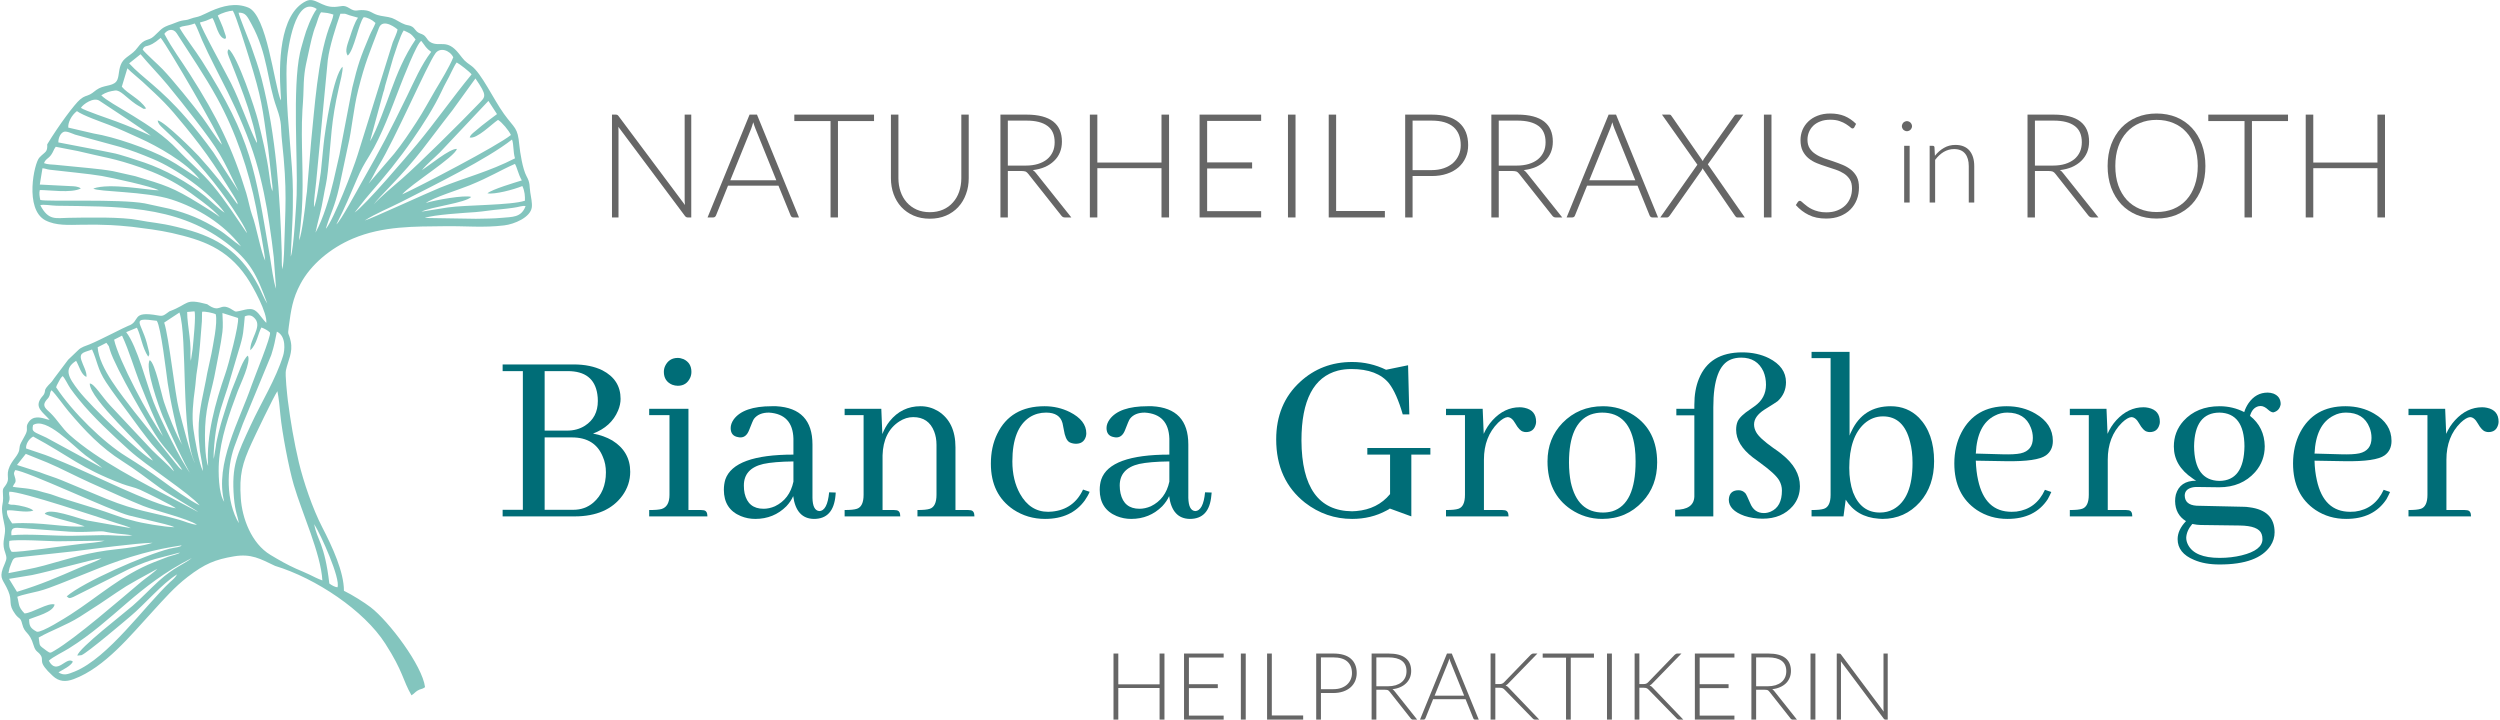 <?xml version="1.0" encoding="UTF-8"?>
<!DOCTYPE svg PUBLIC "-//W3C//DTD SVG 1.1//EN" "http://www.w3.org/Graphics/SVG/1.1/DTD/svg11.dtd">
<!-- Creator: CorelDRAW Home & Student 2018 (Keine kommerzielle Nutzung) -->
<svg xmlns="http://www.w3.org/2000/svg" xml:space="preserve" width="1004px" height="289px" version="1.1" style="shape-rendering:geometricPrecision; text-rendering:geometricPrecision; image-rendering:optimizeQuality; fill-rule:evenodd; clip-rule:evenodd"
viewBox="0 0 337.05 97.13"
 xmlns:xlink="http://www.w3.org/1999/xlink">
 <defs>
  <style type="text/css">
   <![CDATA[
    .fil1 {fill:#006D77;fill-rule:nonzero}
    .fil2 {fill:#666666;fill-rule:nonzero}
    .fil0 {fill:#83C5BE}
   ]]>
  </style>
 </defs>
 <g id="Ebene_x0020_1">
  <path class="fil0" d="M22.68 42.02c-0.76,0.55 -0.85,0.69 -1.53,0.56 -3.78,-0.69 -2.28,0.82 -4.06,1.41 -0.39,0.13 -3.8,1.92 -5.17,2.48 -0.56,0.24 -1.13,0.34 -1.59,0.82 -0.4,0.42 -0.91,0.84 -1.32,1.26l-1.89 2.51c-0.43,0.69 -0.63,0.7 -1.03,1.23 -0.3,0.41 -0.15,0.39 -0.26,0.72 -0.11,0.34 -0.2,0.33 -0.45,0.67 -0.97,1.31 0.18,1.91 1.13,2.99l-0.35 -0.07c-0.88,-0.28 -1.92,-0.56 -2.55,0.47 -0.37,0.6 0,0.72 -0.28,1.4 -0.15,0.35 -0.48,0.88 -0.69,1.3 -0.33,0.66 -0.08,0.77 -0.38,1.38 -0.21,0.44 -0.56,0.79 -0.86,1.27 -0.98,1.57 -0.24,1.96 -0.65,2.77 -0.36,0.7 -0.61,0.58 -0.55,1.34 0.17,2.23 -0.51,1.08 0.23,4.42 0.23,1.08 -0.26,1.74 -0.12,2.88 0.05,0.49 0.39,1.1 0.36,1.54 -0.02,0.36 -0.36,0.99 -0.48,1.35 -0.5,1.46 0.07,1.49 0.74,3.07 0.6,1.43 -0.1,1.7 0.95,3.12 0.54,0.72 0.69,0.37 0.92,1.3 0.34,1.41 0.96,0.94 1.55,2.91 0.28,0.93 0.59,0.76 0.96,1.34 0.49,0.76 -0.54,0.78 1.63,2.78 0.84,0.77 1.72,0.83 2.82,0.42 4.22,-1.57 7.74,-5.98 10.66,-9.14 1.54,-1.68 2.93,-3.28 4.71,-4.65 2.33,-1.79 3.72,-2.35 6.26,-2.78 2.34,-0.39 3.55,0.34 5.55,1.29 5.5,1.67 12.01,6.02 14.87,10.49 2.45,3.81 2.34,4.92 3.54,6.98 0.36,-0.23 0.49,-0.44 0.82,-0.64 0.46,-0.28 0.58,-0.14 1.01,-0.46 -0.36,-2.91 -4.89,-8.91 -7.35,-10.79 -0.82,-0.63 -2.48,-1.68 -3.6,-2.22 0,-2.55 -1.55,-5.91 -2.94,-8.6 -1.29,-2.49 -2.52,-6.13 -3.14,-8.71 -0.66,-2.8 -1.14,-5.63 -1.49,-8.37 -0.09,-0.78 -0.39,-3.5 -0.26,-4.08 0.29,-1.34 0.96,-2.42 0.65,-3.89 -0.29,-1.37 -0.45,-0.66 -0.26,-2.03 0.29,-2.16 0.49,-3.72 1.57,-5.74 1.37,-2.58 4.03,-4.83 7.08,-6.12 4.07,-1.72 8.35,-1.62 12.43,-1.67 2.79,-0.04 5.18,0.23 7.99,-0.11 1.36,-0.16 3.56,-1.08 3.73,-2.45 0.07,-0.56 -0.11,-1.36 -0.21,-2.01 -0.14,-0.9 0.02,-1.23 -0.51,-2.19 -0.52,-0.96 -0.87,-3.18 -0.97,-4.21 -0.22,-2.42 -0.6,-2.15 -2.07,-4.19 -1.39,-1.92 -3.05,-5.53 -4.42,-6.5 -0.95,-0.67 -0.9,-0.67 -1.69,-1.67 -1.58,-1.98 -2.52,-0.85 -3.73,-1.46 -0.44,-0.23 -0.44,-0.43 -0.76,-0.79 -0.33,-0.38 -0.61,-0.35 -0.92,-0.53 -0.45,-0.26 -0.49,-0.57 -0.86,-0.81 -0.32,-0.21 -0.62,-0.18 -0.96,-0.3 -0.67,-0.23 -1.17,-0.66 -1.78,-0.88 -0.61,-0.21 -1.38,-0.22 -1.96,-0.41 -0.78,-0.25 -0.92,-0.59 -1.84,-0.65 -1,-0.08 -1.03,0.32 -1.99,-0.29 -0.77,-0.48 -1.01,-0.19 -1.94,-0.15 -1.82,0.07 -2.64,-1.37 -3.85,-0.79 -3.69,1.78 -3.68,8.76 -3.45,12.34l0.05 0.79c-0.01,0.17 -0.01,0.15 -0.04,0.27 -0.91,-2.37 -1.87,-11.5 -4.37,-12.52 -1.7,-0.69 -3.42,-0.24 -5.07,0.48 -0.46,0.2 -0.9,0.45 -1.34,0.62 -0.52,0.22 -0.8,0.19 -1.36,0.4 -0.64,0.25 -0.7,0.15 -1.27,0.28 -0.44,0.1 -0.89,0.33 -1.29,0.46 -1.45,0.47 -1.36,0.69 -2.4,1.62 -0.8,0.74 -1.22,0.16 -2.24,1.57 -0.7,0.97 -1.66,1.19 -2.12,2.03 -0.43,0.8 -0.32,1.66 -0.58,2.27 -0.37,0.88 -1.54,0.69 -2.48,1.17 -0.52,0.27 -0.77,0.6 -1.21,0.82 -0.56,0.28 -0.71,0.16 -1.35,0.69 -0.73,0.61 -2.86,3.46 -4.43,6.05 0.06,1.11 -0.28,0.96 -1.06,1.79 -0.71,0.75 -2.03,6.96 0.8,8.46 1.43,0.75 3.17,0.63 4.93,0.6 1.38,-0.03 2.61,-0.01 3.92,0.05 0.96,0.04 1.29,0.09 2.86,0.23l2.67 0.35c0.93,0.14 1.89,0.3 2.72,0.49 4.08,0.94 7.37,2.04 10.04,5.9 0.96,1.4 2.84,4.9 2.69,6.23 -0.82,-0.81 -1.19,-1.85 -2.17,-1.87 -0.49,-0.01 -0.9,0.15 -1.43,0.26 -0.72,0.17 -0.56,0.06 -1.21,-0.3 -1.56,-0.87 -1.35,0.72 -3.17,-0.61 -3.12,-0.82 -2.33,-0.07 -5.09,0.96zm20.64 36.32c-0.21,-3.63 -2.73,-9.04 -3.86,-12.89 -0.67,-2.27 -1.58,-7.08 -1.81,-9.47 -0.09,-1.02 -0.21,-2.27 -0.4,-3.18 -0.47,0.65 -3.15,6.26 -3.47,6.98 -1.28,2.78 -1.69,4.31 -1.47,7.47 0.17,2.64 1.41,6.1 4.01,7.65 1.14,0.69 2.27,1.33 3.45,1.86 0.61,0.27 1.2,0.5 1.8,0.79 0.55,0.27 1.18,0.6 1.75,0.79zm-1.14 -50.38c0.36,-0.58 0.82,-3.99 0.93,-4.72l0.36 -3.61c0.22,-2.24 1.35,-9.48 2.57,-10.62 0.1,0.47 -0.35,2.2 -0.48,2.76 -1.11,4.84 -1.01,6.8 -1.5,11.33 -0.17,1.62 -0.4,2.3 -0.59,3.47 -0.32,1.96 -0.7,3 -1.08,4.83 1.04,-1.84 1.95,-4.91 2.42,-6.94 0.32,-1.36 0.54,-2.36 0.82,-3.59 0.14,-0.64 0.2,-1.18 0.34,-1.82l1.39 -7.23c0.76,-3.14 1.07,-4.02 2.34,-7.04 0.24,-0.58 0.6,-1.15 0.79,-1.68 -0.45,-0.44 -1.11,-0.76 -1.59,-0.78 -0.67,0.75 -1.29,4.45 -2.15,5.18 -0.47,-0.61 0,-1.61 0.32,-2.6 0.23,-0.69 0.61,-1.91 1.06,-2.51l-1.16 -0.33c-0.75,-0.26 -0.38,-0.2 -1.22,-0.21 -0.6,1.75 -1.47,4.4 -1.7,6.26l-1.57 16.45c-0.1,1.09 -0.32,2.39 -0.3,3.4zm-39.06 54.84c1.07,-0.06 3.19,-1.5 4.06,-1.21 -0.19,1.05 -2.53,1.6 -3.44,1.99 0.01,0.85 0.12,1.21 1.05,1.69 0.67,0.13 3.8,-1.85 4.58,-2.35 3.78,-2.44 6.82,-5.29 11.23,-7.04 0.65,-0.25 1.21,-0.48 1.87,-0.72 0.52,-0.19 1.47,-0.37 1.61,-0.58 -3.06,0.85 -3.44,0.71 -6.84,2.22l-7.53 3.77c-0.52,0.2 -0.54,0.25 -0.9,-0.08 2.2,-1.9 10.49,-5.56 13.89,-6.43 0.68,-0.17 1.51,-0.2 1.62,-0.45 -1.97,0.31 -3.33,0.56 -5.35,1.12 -4.17,1.14 -7.32,2.62 -11.16,4.1 -0.88,0.34 -1.89,0.74 -2.78,0.96 -0.78,0.21 -2.18,0.46 -2.89,0.76 0.27,0.93 0.05,1.3 0.98,2.25zm13.13 -71.1c0.82,1 2.39,1.59 3.28,2.94 -0.42,0.11 -0.29,0.07 -0.74,-0.19 -0.25,-0.15 -0.45,-0.25 -0.68,-0.41 -1.32,-0.92 -2.06,-1.93 -2.78,-1.82 -0.63,0.09 -1.16,0.2 -1.85,0.64 1.09,1.21 6.92,3.75 10.25,7.29 1.6,1.71 3.25,3.01 4.84,4.93 1.66,2 3.08,4.21 4.56,6.38 -0.05,-0.58 -1.87,-3.32 -2.51,-4.23 -2.76,-3.92 -5.42,-6.76 -8.84,-9.95 -0.32,-0.3 -0.66,-0.61 -0.68,-1.03 1,0.22 4.96,4.2 5.53,4.82 1.9,2.1 3.53,4.13 5.24,6.52 -0.01,-0.28 0.01,-0.21 -0.15,-0.52 -0.1,-0.21 -0.29,-0.5 -0.41,-0.71 -0.29,-0.47 -0.58,-0.94 -0.88,-1.41 -0.58,-0.94 -1.18,-1.86 -1.8,-2.78 -1.18,-1.76 -2.44,-3.39 -3.76,-5.01 -2.51,-3.09 -3.16,-3.65 -5.86,-6.16 -0.63,-0.58 -1.4,-1.16 -2.01,-1.78l-0.75 2.48zm-11.07 13.21l4.13 0.21c0.47,0.02 1.04,0.02 1.41,0.32 -1.3,0.67 -4.36,0.19 -5.54,0.21 -0.11,0.38 -0.03,0.93 0.07,1.34 0.86,0.26 10.69,-0.16 14.09,0.46l3.36 0.73c2.47,0.63 4.34,1.41 6.59,2.8 1.05,0.64 2.06,1.61 3.05,2.28 -2.4,-3.12 -5.9,-5.2 -9.37,-6.33 -3.42,-1.12 -9.97,-1.02 -10.57,-1.48 2.19,-0.81 7.53,0.24 8.84,0.24 -0.9,-0.53 -6.36,-1.7 -7.7,-1.94 -1.74,-0.3 -4.97,-0.59 -7.01,-0.84 -0.41,-0.05 -0.6,-0.17 -0.99,-0.2l-0.36 2.2zm38.62 5.96c1.07,-1.27 3.68,-8.03 4.26,-9.91l4.76 -15.25c0.16,-0.41 0.61,-1.36 0.65,-1.72 -0.02,-0.06 -1.97,-1.65 -2.51,-0.23 -1.28,3.38 -1.87,4.65 -2.79,8.32 -0.67,2.63 -0.87,5.45 -1.39,7.58l-1.2 5.65c-0.6,2.61 -1.13,3.43 -1.71,5.29 -0.06,0.18 -0.05,0.11 -0.07,0.27zm-9.35 -11.59c0.05,-0.29 0.06,0.18 0.01,-0.38l-0.27 -1.17c-0.11,-0.51 -0.26,-1.03 -0.41,-1.54 -0.63,-2.29 -1.4,-4.21 -2.24,-6.4 -0.2,-0.53 -0.41,-1.03 -0.63,-1.59 -0.25,-0.64 -0.58,-1.25 -0.23,-1.56 1.19,0.91 3.59,8.14 3.96,9.64 0.57,2.3 1.18,4.81 1.48,7.09 0.1,0.74 0.21,1.81 0.45,2.45 0.07,-0.47 -0.03,-0.95 -0.08,-1.43l-0.5 -4.48c-0.79,-5.57 -0.81,-6.48 -2.59,-12.2 -0.31,-0.98 -1.77,-5.72 -2.17,-6.27 -0.47,0.01 -1.53,0.31 -2.03,0.66 0.23,0.55 0.49,1.06 0.69,1.6l0.38 1.12c0.05,0.32 0.09,0.18 -0.06,0.43 -0.97,-0.09 -1.28,-2.19 -1.73,-2.82 -0.88,0.39 -0.85,0.38 -1.68,0.6 0.04,0.59 3.59,6.98 4.18,8.18 1.34,2.68 2.23,5.52 3.47,8.07zm-5.79 42.67l0.29 -1.75c0.02,-0.55 0.66,-3.02 0.85,-3.59 0.59,-1.86 1.02,-3.42 1.81,-5.27 0.27,-0.63 1,-2.9 1.65,-3.34 0.49,0.8 -1.03,3.9 -1.36,4.78 -1.16,3.08 -2.35,6.44 -2.55,9.72 -0.07,1.06 -0.07,4.11 0.72,5.23 -1.3,-5.13 2.06,-10.94 3.71,-15.75 0.41,-1.18 2.66,-6.64 2.47,-7.1 -0.29,-0.29 -0.79,-0.55 -1.16,-0.68 -0.46,0.8 -0.62,2.3 -1.5,3.07 -0.06,-1.51 1.57,-3.11 0.68,-4.21 -0.45,-0.55 -0.86,-0.59 -1.42,-0.36 -0.22,2.07 -0.11,2.35 -0.88,4.78l-1.41 4.75c-0.73,2.27 -1.21,3.42 -1.61,5.91 -0.13,0.78 -0.38,3.05 -0.29,3.81zm28.1 -38.98c0.93,-0.6 3.82,-2.97 4.71,-2.87 -0.21,1.05 -6.36,4.87 -7.38,6.14 2.54,-1.17 12.87,-6.55 14.68,-8.02 -0.29,-0.63 -1.23,-1.74 -1.74,-2.04 -0.9,0.6 -2.84,2.6 -3.82,2.38 0.07,-0.32 0.37,-0.55 0.67,-0.8 0.33,-0.29 0.63,-0.54 0.97,-0.81 0.68,-0.56 1.35,-1.02 2.04,-1.55l-1.16 -1.78 -6.58 6.98c-0.69,0.7 -1.89,1.67 -2.39,2.37zm-45.28 27.9c-0.72,-0.27 -1,-1.51 -1.4,-2.17 -1.73,1.11 -1.03,2.24 0.33,4.01 1.7,2.21 8.65,8.84 10.05,9.46 -1.38,-1.92 -8.54,-8.32 -8.54,-10.4 0.54,-0.09 1.75,1.9 2.77,2.97l5.64 6.01c0.94,0.94 2.15,1.97 2.95,2.87 -0.18,-0.74 -2.36,-2.91 -3.02,-3.73 -1.05,-1.31 -2.08,-2.7 -3.08,-4.09 -1.03,-1.41 -2.1,-2.75 -3.06,-4.22 -1.19,-1.82 -1.14,-2.79 -1.89,-4.41 -0.9,0.38 -1.78,0.34 -1.45,1.41 0.23,0.75 0.78,1.62 0.7,2.29zm28.7 -18.43c0.36,-0.77 0.85,-4.59 0.94,-5.69l0.12 -0.91c0.02,-0.38 0.05,-0.64 0.08,-1.01l0.49 -5.81c0.46,-4.43 0.87,-10.93 2.4,-15.24 0.19,-0.54 0.54,-1.29 0.6,-1.81 -0.32,-0.09 -0.43,-0.15 -0.78,-0.21 -0.35,-0.06 -0.56,-0.05 -0.89,-0.1 -0.33,0.45 -0.49,1.23 -0.69,1.74 -0.47,1.14 -0.74,2.56 -1,3.72 -0.58,2.56 -0.62,2.9 -0.7,5.77 -0.02,0.63 -0.08,1.31 -0.12,1.94 -0.26,4.48 0.23,8.89 -0.09,13.76 -0.05,0.67 -0.12,1.32 -0.17,1.94 -0.05,0.67 -0.18,1.23 -0.19,1.91zm-18.19 -27.87c1.21,2.25 2.14,3.39 3.5,5.53 3.58,5.6 5.72,9.93 7.55,15.94 0.28,0.93 0.56,2.36 0.78,2.94 0.58,1.49 1.19,5.03 1.78,6.19 -0.02,-0.76 -1,-6.01 -1.22,-7.13 -0.98,-5 -2.74,-10.22 -5.28,-14.83 -1.67,-3.03 -3.58,-5.8 -5.43,-8.7 -0.48,-0.76 -1.29,-0.51 -1.68,0.06zm13.9 36.42c-1.42,-3.88 -2.28,-5.79 -5.68,-8.33 -6.79,-5.07 -14.83,-4.76 -22.76,-4.89 -0.7,-0.01 -1.82,-0.23 -2.2,-0.07 1.11,2.13 2.1,1.72 3.83,1.7 2.52,-0.04 7.12,-0.15 9.43,0.31 1.67,0.34 2.79,0.34 5.12,0.91 0.81,0.21 1.2,0.29 2.02,0.54 4.27,1.29 6.94,3.45 9.07,7.48 0.38,0.74 0.75,1.73 1.17,2.35zm-29.49 48.19c1.1,2.08 2.38,-0.7 3.25,0.13 -0.35,0.64 -1.3,1.02 -1.95,1.44 0.71,0.47 1.25,0.27 2.19,-0.11 4.56,-1.87 9.39,-8.79 12.88,-12.08 0.18,-0.16 0.34,-0.29 0.51,-0.47 0.08,-0.08 0.14,-0.15 0.21,-0.23l0.17 -0.25c0.02,-0.02 0.04,-0.06 0.06,-0.09 -1.98,1.19 -4.4,4.08 -6.35,5.7 -0.74,0.62 -5.73,4.87 -6.56,5.21l-0.56 0.06c0.12,-0.95 6.32,-5.72 7.47,-6.73 1.24,-1.08 2.33,-2.26 3.53,-3.35 2.07,-1.87 3.42,-2.26 4.45,-3.09 -7.46,3.8 -10.39,8.32 -16.6,12.2 -0.68,0.43 -2.24,1.19 -2.7,1.66zm13.41 -41.04c-0.83,-1.27 -0.93,-2.7 -1.52,-3.91l-1.45 0.6c1.5,1.91 2.78,7.08 3.7,9.45 0.76,1.98 3.78,8.19 5.02,9.68 -0.41,-0.35 -3.36,-6.74 -3.79,-7.79 -0.48,-1.18 -2.46,-6.67 -1.74,-7.56 0.72,0.41 1.57,4.6 1.9,5.62 0.45,1.39 1.72,4.67 2.5,5.85 -0.7,-1.25 -1.75,-6.7 -1.99,-8.39 -0.19,-1.34 -0.91,-7.6 -1.47,-8.39 -3.61,-0.49 -2.13,0.11 -1.35,2.99 0.08,0.29 0.16,0.61 0.23,0.9 0.01,0.04 0.1,0.44 0.1,0.45 0,0.3 0.04,0.21 -0.14,0.5zm19.24 -13.51c0.4,-0.88 0.76,-7.3 0.8,-8.32 0.16,-4.66 -0.58,-14.49 0.45,-19.18 0.17,-0.77 0.35,-1.27 0.55,-2.02 0.26,-1 1.03,-3 1.71,-3.9 -2.96,-1.95 -3.9,5.67 -3.99,6.58 -0.15,1.5 -0.08,2.82 -0.06,4.44 0.06,4.35 0.81,9.65 0.83,13.54 0.01,1.53 0,2.96 -0.08,4.44l-0.21 4.42zm10.5 -9.84l3.47 -4.05c1.14,-1.42 2.04,-2.79 2.99,-4.24 0.9,-1.37 1.74,-2.94 2.56,-4.34 0.77,-1.3 1.87,-3.07 2.42,-4.43 -0.47,-0.95 -1.78,-1.4 -2.41,-0.53 -1.13,1.55 -5.49,11.67 -7.65,15.15 -0.41,0.66 -0.95,1.86 -1.38,2.44zm-11.63 11.55c0.12,-0.54 0.2,-1.49 0.22,-2.09 0.18,-6.36 0.47,-8.43 -0.27,-15.22 -0.21,-1.91 0.05,-2.33 -0.7,-4.43 -1.33,-3.66 -1.18,-7.29 -3.43,-11.37 -0.56,-1.02 -0.77,-1.55 -1.73,-1.52 0.02,0.35 1.41,3.75 1.66,4.43 0.53,1.48 1.07,3.04 1.45,4.5 1.99,7.78 2.47,15.63 2.72,23.54 0.02,0.69 -0.04,1.52 0.08,2.16zm25.49 -9.76c-0.8,0.82 -5.34,1.31 -6.72,1.99l3.56 -0.57c2.41,-0.35 8.52,-0.28 10.41,-0.91 0.02,-0.58 -0.01,-1.28 -0.35,-1.98 -1.17,0.49 -3.77,1.17 -4.71,0.98 0.63,-0.54 3.74,-1.46 4.64,-1.74 -0.48,-0.82 -0.65,-1.8 -0.93,-2.23 -2.11,0.93 -3.29,1.74 -6.11,2.89 -1.41,0.58 -4.85,1.63 -5.92,2.39 1.19,-0.39 5.27,-1.12 6.13,-0.82zm-57.66 -4.56c0.42,0.18 1.03,0.18 1.52,0.22l4.7 0.46c1.06,0.11 2.09,0.22 3.08,0.4l3.02 0.68c3.97,1.19 5.09,1.5 8.71,3.75 0.48,0.29 2.46,1.52 2.69,1.78 -0.62,-0.92 -3.97,-3.34 -5.04,-4.01 -1.95,-1.23 -3.56,-1.95 -5.51,-2.65 -3.8,-1.34 -5.11,-1.4 -8.6,-2.26l-2.99 -0.58c-0.31,0.42 -0.32,0.68 -0.63,1.11 -0.41,0.54 -0.73,0.52 -0.95,1.1zm31.32 16.95l-0.31 -4.25c-0.16,-1.49 -0.35,-2.83 -0.57,-4.31 -0.41,-2.89 -1.03,-5.97 -1.88,-8.8 -0.88,-2.93 -2.35,-6.32 -3.77,-9.19 -1.11,-2.23 -2.48,-4.79 -3.46,-7.01 -0.24,-0.54 -0.75,-1.9 -0.98,-2.24 -1.32,0.46 -1.54,0.23 -2.07,0.57 0.83,1.41 2.1,3.01 3.04,4.49 6.78,10.7 7.14,14.61 9.18,26.46 0.17,1.02 0.48,3.43 0.82,4.28zm-10.51 30.14c-0.28,-0.27 -4.04,-2.44 -5.18,-3.27 -1.7,-1.23 -3.32,-2.5 -5.05,-3.59 -2.91,-1.84 -5.04,-4.09 -7.27,-6.73 -0.66,-0.78 -1.71,-2.3 -2.3,-2.85 -0.27,0.39 -0.11,0.31 -0.27,0.74 -0.16,0.4 -0.29,0.38 -0.53,0.74 -0.47,0.69 0.08,1.04 0.64,1.58 0.95,0.92 1.54,2.02 2.61,2.98 3.84,3.43 9.81,6.44 14.38,8.83l2.97 1.57zm-25.63 -1.1c0.42,0.18 0.46,0.08 0.86,0.13 0.6,0.06 2.13,0.37 2.52,0.77 -1,0.38 -2.83,-0.16 -3.56,-0.01 -0.06,0.63 0.29,1.14 0.7,1.75 3.93,-0.26 7.27,0.62 9.79,0.39l-1.33 -0.44c-0.56,-0.15 -0.83,-0.23 -1.37,-0.37 -0.49,-0.12 -2.29,-0.62 -2.69,-0.88 0.5,-0.92 4.41,0.6 5.69,0.89l5.94 1.05c-0.45,-0.26 -1.43,-0.51 -2,-0.7 -2.06,-0.67 -12.85,-4.3 -14.42,-4.22 -0.07,0.43 0.02,0.39 0.04,0.78 0.03,0.47 -0.12,0.49 -0.17,0.86zm44.28 -37.72c0.59,-0.47 2.84,-4.66 3.34,-5.54 2.91,-5.15 3.78,-6.84 6.23,-11.85 0.88,-1.81 1.91,-4.2 3.23,-5.9 -0.74,-0.52 -0.73,-0.71 -1.34,-1.48 -0.6,0.28 -2.54,5.3 -2.87,6.14 -1.14,2.92 -2.44,6.61 -4.15,9.38 -0.75,1.21 -1.14,1.9 -1.64,3.08 -1.09,2.51 -1.49,3.58 -2.8,6.17zm-13.17 40.32c-0.12,-0.92 -0.5,-1.5 -0.66,-3.47 -0.34,-4.29 0.42,-5.76 2.29,-9.79 1.43,-3.09 3.37,-6.17 4.35,-9.34 0.21,-0.65 0.46,-2.64 -0.84,-3.25 -0.3,1.44 -0.3,1.69 -0.76,3.16l-3.83 9.28c-0.43,1.13 -0.75,1.99 -1.15,3.1 -1.06,2.97 -1.15,7.34 0.6,10.31zm-11 6.17c-4.88,2.68 -3.68,1.98 -7.78,4.74l-2.68 1.73c-1.88,1.18 -3.79,1.8 -5.55,2.8 0.21,1.22 -0.1,0.92 1.1,1.81 0.47,0.33 0.47,0.29 1.03,-0.04 2.9,-1.7 8.77,-6.82 11.75,-9.32 0.54,-0.45 1.74,-1.27 2.13,-1.72zm29.21 -49.18c0.75,-0.89 2.75,-2.55 3.81,-3.47 2.38,-2.09 7.91,-7.57 10.34,-10.11 0.95,-0.99 1.23,-1.03 -0.42,-3.43l-3.11 4.3c-3.49,4.45 -4.45,6.17 -8.68,10.55 -0.48,0.5 -1.68,1.74 -1.94,2.16zm-48.15 35.16l3.04 0.97c1.04,0.41 2.01,0.68 3.02,1.1l5.97 2.49c4.29,1.73 5.99,1.74 9.92,2.85 0.64,0.18 1.59,0.62 2.35,0.66 -1.25,-0.84 -5.48,-1.84 -7.26,-2.54 -0.58,-0.23 -0.92,-0.39 -1.49,-0.62 -1,-0.42 -1.93,-0.84 -2.89,-1.27 -1.89,-0.83 -3.76,-1.68 -5.69,-2.63 -0.96,-0.47 -1.97,-0.96 -2.88,-1.34l-2.9 -1.17 -1.19 1.5zm45.57 -34.07c1.52,-1.08 6.91,-7.41 8.39,-9.18 2.5,-3 4.86,-6.39 7.4,-9.47 -0.25,-0.35 -1.63,-1.42 -2.01,-1.61 -0.36,0.44 -0.97,1.9 -1.39,2.6 -0.25,0.44 -0.45,0.88 -0.66,1.32 -1.04,2.19 -2.44,4.38 -3.87,6.44 -1.98,2.85 -3.64,4.86 -5.91,7.47 -0.7,0.8 -1.3,1.65 -1.95,2.43zm-40.29 23.58c2.26,3.42 6.41,7.45 9.44,9.32 1.77,1.1 3.2,2.05 4.93,3.32 1.24,0.92 3.78,2.73 5.01,3.3 -1.46,-1.7 -7.15,-5.31 -9.51,-7.45 -2.28,-2.07 -4.88,-4.46 -6.83,-6.88 -0.38,-0.47 -0.76,-0.95 -1.11,-1.45 -0.35,-0.51 -0.68,-1.28 -1.04,-1.67 -0.27,0.24 -0.33,0.38 -0.5,0.69l-0.29 0.55c-0.08,0.18 -0.06,0.14 -0.1,0.27zm19.81 11.31c0,-0.68 -0.3,-1.97 -0.4,-2.74 -0.1,-0.84 -0.18,-1.87 -0.18,-2.69 -0.01,-2.85 0.73,-5.21 1.17,-7.8l0.57 -2.62c0.2,-1.13 0.85,-4.11 0.58,-5.31 -0.33,-0.18 -1.5,-0.42 -1.84,-0.34 -0.04,0.42 0,0.82 -0.03,1.27 -0.11,1.56 -0.38,5.03 -0.64,6.54 -0.17,0.95 -0.18,1.75 -0.31,2.67 -0.22,1.53 -0.44,3.61 -0.2,5.36 0.18,1.26 0.73,4.53 1.28,5.66zm-1.06 -1.07c-1.94,-3.97 -0.99,-17.03 -2.1,-20.33l-2.06 1.36c0.65,1.98 1.44,9.58 1.99,11.74 0.39,1.5 1.59,6.29 2.17,7.23zm1.77 0.39c-0.28,-4.1 0.98,-8.57 2.32,-12.45 0.43,-1.22 1.87,-6.66 1.72,-7.53l-2.11 -0.67c0.03,0.78 0.1,1.76 0,2.55 -0.22,1.79 -0.61,3.41 -0.91,5.11 -0.51,2.88 -1.27,4.53 -1.42,7.66 -0.06,1.16 -0.06,4.17 0.4,5.33zm-18.88 -45.68l3.44 0.8c2.71,0.43 7.45,2.05 10.04,3.48 1.4,0.77 2.85,1.8 4.27,2.71 -1.81,-2.33 -5.84,-4.53 -8.03,-5.52 -1.45,-0.66 -2.83,-1.3 -4.23,-1.84 -1.05,-0.4 -3.51,-1.26 -4.32,-1.85 -0.74,0.57 -1.22,1.53 -1.17,2.22zm10.04 -10.54c0.31,0.46 2.13,2.07 2.71,2.68 1.43,1.5 4.06,4.77 5.36,6.49 0.74,0.98 1.91,2.91 2.64,3.68 -0.29,-1.19 -7.22,-13.1 -8.27,-14.42 -1.89,1.63 -2.03,0.72 -2.44,1.57zm-17.53 59.02c1.16,0.22 2.11,0.11 4.06,0.72 0.44,0.13 0.96,0.23 1.37,0.39 2.07,0.77 5.55,1.69 8.01,2.59 0.48,0.18 0.87,0.29 1.36,0.47 0.46,0.17 0.89,0.24 1.37,0.38 1.18,0.36 4.39,0.89 5.65,0.91 -0.46,-0.26 -2.22,-0.64 -2.69,-0.76l-3.42 -0.82c-2.33,-0.59 -14.02,-6.11 -15.39,-6.12 -0.27,0.52 -0.12,0.55 0.02,1.11 0.15,0.62 -0.1,0.57 -0.34,1.13zm6.15 -46.48l5.82 1.12c0.51,0.11 0.99,0.21 1.48,0.3 0.94,0.16 3.39,0.99 4.34,1.31 2.71,0.93 5.83,2.61 8.19,4.55 0.71,0.59 1.94,1.79 2.62,2.21 -1.99,-2.76 -6.56,-5.96 -9.68,-7.25 -1.59,-0.66 -2.83,-1.15 -4.44,-1.63l-6.07 -1.66c-0.42,-0.15 -1.17,-0.53 -1.54,-0.37 -0.56,0.24 -0.74,1.08 -0.72,1.42zm9.56 -10.67c1.78,1.96 4.19,3.31 7.73,7.41 1.29,1.48 2.5,3.02 3.66,4.64l3.39 5.23c-2.35,-4.81 -2.48,-5.3 -6.01,-9.87 -1.17,-1.51 -2.37,-3.04 -3.59,-4.51 -1.18,-1.43 -2.49,-2.74 -3.64,-4.13l-1.54 1.23zm52.08 12.82c-0.27,-0.88 -0.15,-1.82 -0.4,-2.54 -3.34,2.64 -10.66,6.23 -14.92,8.41 -1.6,0.82 -3.48,1.57 -4.96,2.52 0.66,-0.14 8.55,-3.78 10.15,-4.42 3.46,-1.4 6.62,-2.17 10.13,-3.97zm-65.99 39.16l2.57 0.87c0.94,0.34 1.62,0.67 2.52,1.02 3.21,1.28 12.07,5.77 15.13,6.19 -0.36,-0.33 -4.12,-2.18 -4.8,-2.49 -0.88,-0.39 -1.6,-0.48 -2.48,-0.82 -5.67,-2.16 -7.03,-3.71 -11.99,-6.38 -0.61,0.35 -1,1.05 -0.95,1.61zm21.09 2.91c-0.77,-1.26 -2.18,-2.7 -3.1,-3.97 -1.29,-1.78 -5.99,-9.94 -6.66,-12.19 -0.04,-0.11 -0.13,-0.48 -0.16,-0.55l-0.33 -0.46 -1.18 0.6c0.17,2.79 3.32,6.55 4.97,8.72l5.57 6.97c0.35,0.4 0.5,0.68 0.89,0.88zm-23.47 13.92c1.45,-0.31 3.24,-0.59 4.82,-1.03 3.69,-1.02 5.95,-1.79 9.81,-2.2 1.42,-0.15 3.46,-0.42 4.84,-0.87 -2.3,0.06 -7.88,0.81 -10.46,1.13l-7.9 0.86c-0.55,0.07 -0.6,0.48 -0.96,1.41l-0.15 0.7zm48.8 -58.3c0.84,-1.24 2.33,-5.47 2.85,-6.89 0.82,-2.22 1.76,-4.57 3.3,-6.84 -0.67,-0.91 -0.87,-0.86 -1.6,-1.22 -0.48,0.68 -1.11,2.82 -1.41,3.67l-1.1 3.79c-0.11,0.44 -0.09,0.51 -0.24,0.89l-1.8 6.6zm-47.65 60.82c3.34,-1.02 5.36,-1.92 8.5,-3.28 0.9,-0.39 2.11,-0.77 2.91,-1.24 -1.16,0.1 -6.92,1.76 -9.38,2.26l-3.1 0.51 1.07 1.75zm19.7 -21.02c-1.15,-2.31 -2.03,-4.45 -2.98,-6.84 -0.87,-2.16 -1.58,-4.68 -2.54,-6.72l-1.07 0.55c0.58,2.7 4.72,10.5 6.59,13.01zm48.95 -31.04c-0.44,-0.1 -0.91,0.14 -1.69,0.23 -0.62,0.07 -1.1,0.16 -1.68,0.2 -1.12,0.08 -2.26,0.29 -3.41,0.38 -1.28,0.09 -5.72,0.35 -6.82,0.79l6.88 0.11c1.2,-0.03 2.27,-0.01 3.53,-0.13 1.36,-0.14 2.6,0.01 3.19,-1.58zm-69.37 46.66c1.05,0.1 7.39,-0.85 9.39,-1.07 1.01,-0.12 2.23,-0.17 3.16,-0.43l-6.42 0.08c-1.01,-0.02 -5.59,-0.29 -6.44,-0.05 -0.04,0.45 -0.09,0.93 0.31,1.47zm9.35 -59.92c0.44,0.34 3.88,1.5 4.74,1.82 1.48,0.55 3.2,1.26 4.7,1.95 -0.63,-0.61 -5.52,-3.79 -6.94,-4.73 -0.78,-0.53 -2.21,0.46 -2.5,0.96zm2.88 48.61c-0.63,-0.57 -1.5,-1.13 -2.25,-1.7 -1.73,-1.32 -5.31,-5.24 -7.09,-4.1 -0.21,0.99 0.07,0.87 1.78,1.69l7.56 4.11zm-12.26 9.08c2.02,-0.23 5.78,0.09 8.11,0.07 1.39,-0.02 2.72,-0.07 4.13,-0.09 1.26,-0.03 2.97,0.19 4.09,0.04 -0.57,-0.12 -1.43,-0.18 -2.07,-0.25 -2.63,-0.31 -0.79,-0.38 -4.24,-0.23 -0.69,0.03 -1.53,0.01 -2.22,-0.03l-6.4 -0.48c-0.87,-0.06 -1.53,-0.21 -1.4,0.97zm42.91 6.51c0.31,0.23 0.76,0.49 1.1,0.51 0.44,-1.15 -2.23,-7.09 -3.14,-8.52 0.36,2.13 1.4,2.51 2.04,8.01zm-18.69 -30.05l0.24 -1.61c0.09,-1.01 0.47,-4.55 0.25,-5.08l-0.99 0.09c-0.01,0.89 0.22,2.39 0.32,3.27 0.07,0.53 0.11,1.11 0.13,1.66 0.01,0.52 -0.05,1.19 0.05,1.67z"/>
  <path class="fil1" d="M83.57 53.84c0,-1.73 -0.82,-3.01 -2.46,-3.86 -1.07,-0.52 -2.35,-0.79 -3.86,-0.79l-9.6 0 0 0.9 2.73 0 0 18.72 -2.73 0 0 0.89 9.7 0c2.94,0 5.1,-0.94 6.46,-2.8 0.71,-0.98 1.06,-2.06 1.06,-3.22 0,-1.82 -0.81,-3.23 -2.42,-4.23 -0.76,-0.44 -1.62,-0.75 -2.6,-0.93 1.63,-0.61 2.77,-1.65 3.38,-3.1 0.23,-0.55 0.34,-1.08 0.34,-1.58zm-7.14 -3.75c2.35,0 3.68,1.03 4,3.1 0.05,0.3 0.07,0.61 0.07,0.93 0,1.48 -0.58,2.59 -1.74,3.34 -0.69,0.44 -1.49,0.66 -2.4,0.66l-3.04 0 0 -8.03 3.11 0zm0.58 8.95c2.07,0 3.47,0.87 4.17,2.63 0.28,0.63 0.41,1.33 0.41,2.08 0,1.75 -0.57,3.12 -1.71,4.1 -0.75,0.64 -1.65,0.96 -2.7,0.96l-3.86 0 0 -9.77 3.69 0z"/>
  <path id="1" class="fil1" d="M94.44 68.84l-1.71 0 0 -13.66 -5.3 0 0 0.85 2.74 0 0 10.76c0,1.05 -0.36,1.69 -1.06,1.91 -0.35,0.1 -0.9,0.14 -1.68,0.14l0 0.86 7.86 0c0,-0.51 -0.17,-0.78 -0.51,-0.83 -0.12,-0.02 -0.23,-0.03 -0.34,-0.03zm-1.31 -18.65c0,-0.8 -0.35,-1.37 -1.05,-1.71 -0.28,-0.11 -0.54,-0.17 -0.79,-0.17 -0.8,0 -1.36,0.37 -1.71,1.09 -0.11,0.25 -0.17,0.51 -0.17,0.79 0,0.84 0.38,1.42 1.13,1.74 0.25,0.09 0.5,0.14 0.75,0.14 0.8,0 1.35,-0.37 1.68,-1.1 0.11,-0.25 0.16,-0.51 0.16,-0.78z"/>
  <path id="2" class="fil1" d="M109.67 70.04c1.76,0 2.72,-1.06 2.91,-3.18 0.02,-0.14 0.03,-0.26 0.03,-0.38l-0.89 -0.03c-0.16,1.66 -0.6,2.51 -1.33,2.53 -0.59,-0.05 -0.9,-0.64 -0.92,-1.78l0 -7.21c0,-3.26 -1.63,-4.98 -4.89,-5.16 -0.2,0 -0.41,0 -0.61,0 -2.56,0 -4.26,0.6 -5.13,1.78 -0.27,0.39 -0.41,0.78 -0.41,1.16 0,0.71 0.33,1.12 0.99,1.23 0.12,0.03 0.23,0.04 0.34,0.04 0.53,0 0.91,-0.34 1.16,-0.99 0.33,-0.85 0.54,-1.35 0.65,-1.51 0.44,-0.57 1.11,-0.85 2.02,-0.85 2.14,0.13 3.25,1.31 3.31,3.52l0 2.15c-5.35,0 -8.41,1.12 -9.19,3.35 -0.13,0.43 -0.2,0.9 -0.2,1.4 0,1.73 0.76,2.92 2.29,3.55 0.61,0.25 1.26,0.38 1.95,0.38 1.66,0 3.06,-0.57 4.2,-1.71 0.41,-0.44 0.71,-0.89 0.92,-1.37 0.27,2.03 1.21,3.06 2.8,3.08zm-6.8 -1.37c-1.39,0 -2.24,-0.69 -2.56,-2.08 -0.07,-0.32 -0.1,-0.67 -0.1,-1.06 0,-1.53 0.87,-2.5 2.63,-2.91 0.93,-0.2 2.29,-0.32 4.06,-0.34l0 2.73c-0.34,1.58 -1.17,2.68 -2.49,3.32 -0.52,0.23 -1.04,0.34 -1.54,0.34z"/>
  <path id="3" class="fil1" d="M120.46 68.84l-1.53 0 0 -7.38c0.06,-2.11 0.82,-3.64 2.25,-4.57 0.62,-0.4 1.24,-0.59 1.89,-0.59 1.38,0 2.33,0.65 2.83,1.95 0.2,0.52 0.31,1.11 0.31,1.78l0 6.76c0,1.05 -0.3,1.68 -0.89,1.88 -0.34,0.12 -0.9,0.17 -1.68,0.17l0 0.86 7.69 0c0,-0.51 -0.17,-0.78 -0.51,-0.83 -0.09,-0.02 -0.2,-0.03 -0.34,-0.03l-1.71 0 0 -8.47c0,-2.28 -0.79,-3.91 -2.36,-4.89 -0.73,-0.43 -1.51,-0.65 -2.35,-0.65 -1.69,0 -3.08,0.67 -4.17,2.02 -0.42,0.53 -0.74,1.1 -0.99,1.74l-0.14 -3.41 -4.95 0 0 0.85 2.56 0 0 10.76c0,1.05 -0.3,1.68 -0.89,1.88 -0.35,0.12 -0.9,0.17 -1.67,0.17l0 0.86 7.51 0c0,-0.51 -0.17,-0.78 -0.51,-0.83 -0.09,-0.02 -0.21,-0.03 -0.35,-0.03z"/>
  <path id="4" class="fil1" d="M133.55 62.59c0,2.76 1.01,4.81 3.04,6.19 1.26,0.83 2.68,1.26 4.27,1.26 2.37,0 4.16,-0.83 5.37,-2.5 0.27,-0.39 0.49,-0.77 0.65,-1.16l-0.89 -0.3c-0.84,1.79 -2.24,2.78 -4.17,2.97 -0.18,0.02 -0.36,0.03 -0.54,0.03 -1.63,0 -2.89,-0.81 -3.8,-2.43 -0.68,-1.22 -1.03,-2.68 -1.03,-4.37 0,-2.98 0.79,-4.97 2.36,-5.98 0.66,-0.41 1.39,-0.61 2.19,-0.61 1.23,0 1.97,0.48 2.22,1.43 0.04,0.19 0.1,0.47 0.17,0.86 0.14,0.91 0.39,1.48 0.75,1.7 0.23,0.12 0.48,0.19 0.76,0.21 0.77,0.05 1.26,-0.28 1.47,-0.96 0.04,-0.16 0.06,-0.3 0.06,-0.44 0,-1.16 -0.74,-2.12 -2.22,-2.87 -1.05,-0.52 -2.18,-0.79 -3.41,-0.79 -3.06,0 -5.19,1.25 -6.39,3.73 -0.58,1.18 -0.86,2.52 -0.86,4.03z"/>
  <path id="5" class="fil1" d="M160.41 70.04c1.75,0 2.72,-1.06 2.9,-3.18 0.02,-0.14 0.04,-0.26 0.04,-0.38l-0.89 -0.03c-0.16,1.66 -0.61,2.51 -1.34,2.53 -0.59,-0.05 -0.89,-0.64 -0.92,-1.78l0 -7.21c0,-3.26 -1.62,-4.98 -4.88,-5.16 -0.21,0 -0.41,0 -0.62,0 -2.55,0 -4.26,0.6 -5.12,1.78 -0.28,0.39 -0.42,0.78 -0.42,1.16 0,0.71 0.34,1.12 1,1.23 0.11,0.03 0.22,0.04 0.34,0.04 0.52,0 0.91,-0.34 1.16,-0.99 0.32,-0.85 0.54,-1.35 0.65,-1.51 0.43,-0.57 1.11,-0.85 2.01,-0.85 2.14,0.13 3.25,1.31 3.32,3.52l0 2.15c-5.36,0 -8.42,1.12 -9.19,3.35 -0.14,0.43 -0.21,0.9 -0.21,1.4 0,1.73 0.77,2.92 2.29,3.55 0.62,0.25 1.27,0.38 1.95,0.38 1.66,0 3.06,-0.57 4.2,-1.71 0.41,-0.44 0.72,-0.89 0.93,-1.37 0.27,2.03 1.2,3.06 2.8,3.08zm-6.8 -1.37c-1.39,0 -2.25,-0.69 -2.56,-2.08 -0.07,-0.32 -0.11,-0.67 -0.11,-1.06 0,-1.53 0.88,-2.5 2.63,-2.91 0.94,-0.2 2.29,-0.32 4.07,-0.34l0 2.73c-0.34,1.58 -1.18,2.68 -2.49,3.32 -0.53,0.23 -1.04,0.34 -1.54,0.34z"/>
  <path id="6" class="fil1" d="M184.36 60.47l0 0.89 3.07 0 0 5.33c-1.13,1.37 -2.66,2.13 -4.57,2.29 -0.19,0.02 -0.37,0.03 -0.55,0.03 -4.53,-0.04 -6.81,-3.23 -6.84,-9.56 0,-5.43 1.65,-8.57 4.93,-9.43 0.57,-0.14 1.17,-0.21 1.81,-0.21 2.34,0 4.04,0.65 5.09,1.95 0.68,0.89 1.29,2.27 1.84,4.17l0.89 0 -0.17 -6.63 -2.97 0.61c-1.44,-0.7 -2.97,-1.05 -4.58,-1.05 -2.74,0 -5.08,0.89 -7.04,2.7 -2.14,1.97 -3.21,4.56 -3.21,7.75 0,3.65 1.3,6.49 3.89,8.54 1.89,1.46 4.01,2.19 6.36,2.19 1.71,0 3.26,-0.38 4.64,-1.13 0.19,-0.09 0.34,-0.18 0.45,-0.27l2.9 1.06 0 -8.34 2.57 0 0 -0.89 -8.51 0z"/>
  <path id="7" class="fil1" d="M202.56 68.84l-2.46 0 0 -6.8c0,-2.07 0.65,-3.73 1.92,-4.99 0.5,-0.47 0.92,-0.72 1.26,-0.75 0.39,0 0.74,0.29 1.06,0.86 0.36,0.64 0.71,1 1.03,1.09 0.13,0.05 0.27,0.07 0.41,0.07 0.68,0 1.11,-0.33 1.3,-0.99 0.04,-0.14 0.06,-0.28 0.06,-0.41 0,-1.03 -0.52,-1.66 -1.57,-1.88 -0.22,-0.05 -0.44,-0.07 -0.64,-0.07 -1.37,0 -2.59,0.58 -3.66,1.74 -0.5,0.55 -0.9,1.17 -1.2,1.85l-0.14 -3.38 -4.95 0 0 0.85 2.56 0 0 10.76c0,1.05 -0.29,1.68 -0.88,1.88 -0.35,0.12 -0.91,0.17 -1.68,0.17l0 0.86 8.44 0c0,-0.51 -0.17,-0.78 -0.51,-0.83 -0.1,-0.02 -0.21,-0.03 -0.35,-0.03z"/>
  <path id="8" class="fil1" d="M211.58 62.42c0,-3.53 0.97,-5.69 2.91,-6.46 0.5,-0.18 1.03,-0.27 1.57,-0.27 2.53,0 4,1.59 4.41,4.78 0.07,0.55 0.1,1.15 0.1,1.81 0,3.83 -1.04,6.07 -3.14,6.73 -0.41,0.11 -0.83,0.17 -1.26,0.17 -2.31,0 -3.75,-1.36 -4.35,-4.1 -0.15,-0.8 -0.24,-1.68 -0.24,-2.66zm4.59 -7.59c-2.19,0 -4.01,0.76 -5.47,2.26 -1.34,1.39 -2.02,3.12 -2.02,5.19 0,2.87 1.05,5.03 3.14,6.46 1.28,0.86 2.69,1.3 4.24,1.3 2.19,0 4,-0.78 5.44,-2.33 1.32,-1.41 1.98,-3.17 1.98,-5.29 0,-2.87 -1.06,-5 -3.18,-6.39 -1.25,-0.8 -2.63,-1.2 -4.13,-1.2z"/>
  <path id="9" class="fil1" d="M242.75 65.63c0,-1.6 -0.82,-3.04 -2.47,-4.34 -0.24,-0.21 -0.63,-0.49 -1.16,-0.85 -1.25,-0.89 -2.01,-1.6 -2.28,-2.12 -0.19,-0.34 -0.28,-0.68 -0.28,-1.03 0,-0.73 0.46,-1.38 1.37,-1.98 1.07,-0.66 1.67,-1.05 1.81,-1.16 0.75,-0.68 1.13,-1.54 1.13,-2.56 0,-1.39 -0.78,-2.47 -2.32,-3.25 -1.05,-0.52 -2.25,-0.78 -3.59,-0.78 -2.94,0 -4.89,1.19 -5.85,3.58 -0.41,1.01 -0.61,2.17 -0.61,3.49l0 0.55 -2.43 0 0 0.88 2.43 0 0 10.97c-0.05,1.18 -0.91,1.78 -2.59,1.78l0 0.89 5.15 0 0 -14.73c0,-3.69 0.8,-5.84 2.4,-6.46 0.38,-0.15 0.84,-0.24 1.36,-0.24 1.44,0 2.44,0.63 3.01,1.88 0.23,0.55 0.34,1.14 0.34,1.78 0,1.21 -0.51,2.17 -1.54,2.9 -0.14,0.1 -0.33,0.23 -0.58,0.41 -0.91,0.6 -1.48,1.14 -1.71,1.65 -0.14,0.33 -0.2,0.71 -0.2,1.12 0,1.32 0.75,2.57 2.25,3.73 0.23,0.18 0.58,0.44 1.06,0.78 1.32,0.96 2.15,1.73 2.5,2.32 0.25,0.44 0.37,0.89 0.37,1.37 0,1.46 -0.5,2.4 -1.5,2.84 -0.3,0.13 -0.61,0.2 -0.93,0.2 -0.86,0 -1.48,-0.43 -1.84,-1.3 -0.34,-0.8 -0.56,-1.25 -0.65,-1.36 -0.25,-0.28 -0.56,-0.42 -0.92,-0.42 -0.75,0 -1.19,0.34 -1.3,1 -0.02,0.11 -0.03,0.21 -0.03,0.27 0,0.96 0.7,1.68 2.11,2.19 0.76,0.25 1.58,0.38 2.46,0.38 1.74,0 3.09,-0.58 4.07,-1.71 0.64,-0.76 0.96,-1.65 0.96,-2.67z"/>
  <path id="10" class="fil1" d="M253.89 70.04c2,0 3.69,-0.75 5.05,-2.26 1.28,-1.45 1.92,-3.3 1.92,-5.53 0,-2.51 -0.69,-4.47 -2.05,-5.88 -1.03,-1.02 -2.29,-1.54 -3.8,-1.54 -2.47,0 -4.24,1.12 -5.29,3.35 -0.11,0.21 -0.21,0.41 -0.27,0.62l0 -11.31 -5.13 0 0 0.85 2.57 0 0 18.45c0,1.05 -0.3,1.68 -0.89,1.88 -0.35,0.12 -0.9,0.17 -1.68,0.17l0 0.86 4.31 0 0.3 -2.26c0.98,1.57 2.46,2.43 4.45,2.57 0.18,0.02 0.35,0.03 0.51,0.03zm0.07 -13.84c1.86,0 3.08,1.14 3.65,3.41 0.23,0.85 0.34,1.81 0.34,2.88 0,3.21 -0.86,5.29 -2.59,6.25 -0.55,0.3 -1.15,0.44 -1.82,0.44 -1.7,0 -2.91,-0.91 -3.62,-2.73 -0.34,-0.96 -0.51,-2.06 -0.51,-3.31 0,-2.76 0.69,-4.76 2.05,-5.98 0.73,-0.64 1.57,-0.96 2.5,-0.96z"/>
  <path id="11" class="fil1" d="M270.73 55.69c1.6,0 2.66,0.67 3.18,2.01 0.18,0.44 0.28,0.91 0.28,1.41 0,1.13 -0.55,1.83 -1.64,2.08 -0.57,0.12 -1.38,0.16 -2.43,0.13l-3.63 -0.1c0.12,-2.61 0.97,-4.32 2.57,-5.12 0.53,-0.28 1.08,-0.41 1.67,-0.41zm5.95 10.72l-0.86 -0.3c-0.79,1.73 -2.08,2.71 -3.86,2.94 -0.22,0.02 -0.44,0.03 -0.64,0.03 -2.4,0 -3.9,-1.42 -4.52,-4.27 -0.18,-0.8 -0.28,-1.67 -0.31,-2.63l4.11 0.07c2.78,0.04 4.57,-0.22 5.36,-0.79 0.62,-0.45 0.93,-1.11 0.93,-1.94 0,-1.56 -0.79,-2.79 -2.37,-3.7 -1.11,-0.65 -2.4,-0.99 -3.86,-0.99 -2.84,0 -4.88,1.19 -6.11,3.55 -0.64,1.23 -0.96,2.63 -0.96,4.17 0,2.83 1.02,4.92 3.04,6.29 1.21,0.8 2.59,1.2 4.14,1.2 2.46,0 4.27,-0.89 5.43,-2.66 0.18,-0.33 0.34,-0.65 0.48,-0.97z"/>
  <path id="12" class="fil1" d="M286.76 68.84l-2.46 0 0 -6.8c0,-2.07 0.64,-3.73 1.92,-4.99 0.49,-0.47 0.92,-0.72 1.25,-0.75 0.4,0 0.75,0.29 1.07,0.86 0.36,0.64 0.7,1 1.02,1.09 0.14,0.05 0.28,0.07 0.41,0.07 0.68,0 1.11,-0.33 1.3,-0.99 0.05,-0.14 0.06,-0.28 0.06,-0.41 0,-1.03 -0.51,-1.66 -1.56,-1.88 -0.23,-0.05 -0.45,-0.07 -0.65,-0.07 -1.37,0 -2.59,0.58 -3.66,1.74 -0.5,0.55 -0.9,1.17 -1.19,1.85l-0.14 -3.38 -4.95 0 0 0.85 2.56 0 0 10.76c0,1.05 -0.3,1.68 -0.89,1.88 -0.34,0.12 -0.9,0.17 -1.67,0.17l0 0.86 8.43 0c0,-0.51 -0.16,-0.78 -0.51,-0.83 -0.09,-0.02 -0.2,-0.03 -0.34,-0.03z"/>
  <path id="13" class="fil1" d="M295.95 60.23c0.05,-3.01 1.19,-4.52 3.42,-4.54 2.23,0.04 3.36,1.56 3.38,4.54 -0.04,3.1 -1.17,4.66 -3.38,4.68 -2.26,-0.04 -3.39,-1.6 -3.42,-4.68zm3.45 -5.4c-2.05,0 -3.67,0.66 -4.88,1.99 -0.87,0.98 -1.3,2.12 -1.3,3.45 0,1.73 0.84,3.16 2.53,4.3 0.16,0.12 0.31,0.22 0.48,0.31 -1.46,0 -2.38,0.62 -2.74,1.88 -0.07,0.29 -0.1,0.59 -0.1,0.88 0.02,1.21 0.51,2.11 1.47,2.7 -0.76,0.8 -1.13,1.61 -1.13,2.43 0,1.25 0.74,2.19 2.22,2.8 0.94,0.41 2.08,0.62 3.45,0.62 3.46,0 5.75,-0.84 6.87,-2.53 0.37,-0.57 0.55,-1.18 0.55,-1.81 0,-1.96 -1.13,-3.09 -3.39,-3.38 -0.29,-0.05 -0.6,-0.07 -0.92,-0.07l-6.22 -0.14c-1.04,-0.07 -1.58,-0.52 -1.6,-1.36 0,-0.6 0.37,-0.98 1.12,-1.13 0.17,-0.03 0.34,-0.04 0.52,-0.04l3 0.04c2.03,0 3.65,-0.69 4.86,-2.05 0.86,-0.98 1.3,-2.15 1.3,-3.49 -0.03,-1.71 -0.69,-3.07 -1.99,-4.1 0.21,-0.73 0.59,-1.16 1.16,-1.3 0.1,-0.02 0.19,-0.03 0.28,-0.03 0.31,0 0.66,0.17 1.02,0.51 0.26,0.23 0.48,0.35 0.69,0.35 0.56,-0.14 0.89,-0.51 0.99,-1.1 0,-0.71 -0.33,-1.18 -0.99,-1.44 -0.25,-0.08 -0.5,-0.13 -0.76,-0.13 -1.07,0 -1.93,0.48 -2.59,1.43 -0.25,0.37 -0.45,0.77 -0.58,1.2 -1.03,-0.52 -2.13,-0.79 -3.32,-0.79zm0 20.47c-2.25,0 -3.67,-0.6 -4.27,-1.78 -0.16,-0.31 -0.24,-0.63 -0.24,-0.95 0.03,-0.62 0.3,-1.24 0.82,-1.85 0.46,0.09 0.83,0.14 1.13,0.14l5.26 0.07c1.71,0.02 2.7,0.4 2.97,1.16 0.07,0.18 0.11,0.41 0.11,0.68 0,1 -0.94,1.73 -2.81,2.19 -0.91,0.22 -1.9,0.34 -2.97,0.34z"/>
  <path id="14" class="fil1" d="M316.45 55.69c1.59,0 2.65,0.67 3.18,2.01 0.18,0.44 0.27,0.91 0.27,1.41 0,1.13 -0.55,1.83 -1.64,2.08 -0.57,0.12 -1.38,0.16 -2.42,0.13l-3.63 -0.1c0.12,-2.61 0.97,-4.32 2.57,-5.12 0.52,-0.28 1.07,-0.41 1.67,-0.41zm5.95 10.72l-0.86 -0.3c-0.8,1.73 -2.08,2.71 -3.86,2.94 -0.23,0.02 -0.44,0.03 -0.65,0.03 -2.39,0 -3.89,-1.42 -4.51,-4.27 -0.18,-0.8 -0.29,-1.67 -0.31,-2.63l4.1 0.07c2.78,0.04 4.57,-0.22 5.36,-0.79 0.62,-0.45 0.93,-1.11 0.93,-1.94 0,-1.56 -0.79,-2.79 -2.36,-3.7 -1.11,-0.65 -2.4,-0.99 -3.86,-0.99 -2.85,0 -4.89,1.19 -6.12,3.55 -0.63,1.23 -0.95,2.63 -0.95,4.17 0,2.83 1.01,4.92 3.04,6.29 1.21,0.8 2.58,1.2 4.13,1.2 2.46,0 4.27,-0.89 5.44,-2.66 0.18,-0.33 0.34,-0.65 0.48,-0.97z"/>
  <path id="15" class="fil1" d="M332.47 68.84l-2.46 0 0 -6.8c0,-2.07 0.64,-3.73 1.92,-4.99 0.5,-0.47 0.92,-0.72 1.26,-0.75 0.39,0 0.74,0.29 1.06,0.86 0.36,0.64 0.71,1 1.03,1.09 0.13,0.05 0.27,0.07 0.41,0.07 0.68,0 1.11,-0.33 1.3,-0.99 0.04,-0.14 0.06,-0.28 0.06,-0.41 0,-1.03 -0.52,-1.66 -1.57,-1.88 -0.23,-0.05 -0.44,-0.07 -0.65,-0.07 -1.37,0 -2.58,0.58 -3.65,1.74 -0.5,0.55 -0.91,1.17 -1.2,1.85l-0.14 -3.38 -4.95 0 0 0.85 2.56 0 0 10.76c0,1.05 -0.3,1.68 -0.88,1.88 -0.35,0.12 -0.91,0.17 -1.68,0.17l0 0.86 8.44 0c0,-0.51 -0.17,-0.78 -0.51,-0.83 -0.1,-0.02 -0.21,-0.03 -0.35,-0.03z"/>
  <path class="fil2" d="M82.91 15.47c0.09,0 0.16,0.01 0.21,0.04 0.06,0.02 0.11,0.07 0.17,0.15l8.97 12.01c-0.02,-0.2 -0.04,-0.38 -0.04,-0.57l0 -11.63 0.89 0 0 13.88 -0.48 0c-0.15,0 -0.27,-0.07 -0.37,-0.2l-8.99 -12.03c0.01,0.2 0.02,0.38 0.02,0.56l0 11.67 -0.88 0 0 -13.88 0.5 0z"/>
  <path id="1" class="fil2" d="M107.65 29.35l-0.77 0c-0.09,0 -0.17,-0.03 -0.23,-0.08 -0.05,-0.05 -0.1,-0.11 -0.13,-0.19l-1.64 -4.02 -6.81 0 -1.62 4.02c-0.03,0.07 -0.08,0.14 -0.14,0.19 -0.07,0.05 -0.14,0.08 -0.24,0.08l-0.76 0 5.67 -13.88 1 0 5.67 13.88zm-9.27 -5.02l6.21 0 -2.83 -7c-0.05,-0.11 -0.1,-0.24 -0.14,-0.38 -0.05,-0.14 -0.09,-0.29 -0.14,-0.45 -0.04,0.16 -0.09,0.31 -0.14,0.45 -0.04,0.14 -0.09,0.27 -0.13,0.39l-2.83 6.99z"/>
  <polygon id="2" class="fil2" points="117.78,15.47 117.78,16.34 112.91,16.34 112.91,29.35 111.91,29.35 111.91,16.34 107.02,16.34 107.02,15.47 "/>
  <path id="3" class="fil2" d="M125.31 28.64c0.67,0 1.26,-0.12 1.79,-0.35 0.52,-0.23 0.97,-0.55 1.33,-0.97 0.37,-0.41 0.65,-0.89 0.84,-1.45 0.19,-0.56 0.29,-1.16 0.29,-1.81l0 -8.59 1 0 0 8.59c0,0.76 -0.12,1.48 -0.37,2.14 -0.24,0.66 -0.58,1.25 -1.04,1.74 -0.45,0.49 -1,0.88 -1.65,1.16 -0.65,0.28 -1.38,0.42 -2.19,0.42 -0.81,0 -1.54,-0.14 -2.19,-0.42 -0.65,-0.28 -1.2,-0.67 -1.66,-1.16 -0.45,-0.49 -0.8,-1.08 -1.04,-1.74 -0.24,-0.66 -0.36,-1.38 -0.36,-2.14l0 -8.59 1.01 0 0 8.58c0,0.65 0.1,1.25 0.29,1.81 0.19,0.56 0.47,1.04 0.83,1.45 0.37,0.42 0.81,0.74 1.34,0.98 0.52,0.23 1.12,0.35 1.78,0.35z"/>
  <path id="4" class="fil2" d="M135.84 23.08l0 6.27 -1 0 0 -13.88 3.53 0c1.6,0 2.8,0.32 3.59,0.93 0.79,0.62 1.18,1.52 1.18,2.72 0,0.53 -0.09,1.01 -0.27,1.45 -0.18,0.44 -0.44,0.82 -0.79,1.15 -0.34,0.33 -0.75,0.61 -1.24,0.82 -0.48,0.21 -1.03,0.35 -1.63,0.42 0.15,0.09 0.29,0.22 0.42,0.39l4.78 6 -0.87 0c-0.11,0 -0.2,-0.02 -0.27,-0.06 -0.08,-0.04 -0.15,-0.11 -0.22,-0.2l-4.45 -5.62c-0.11,-0.15 -0.23,-0.25 -0.35,-0.31 -0.13,-0.05 -0.33,-0.08 -0.6,-0.08l-1.81 0zm0 -0.73l2.41 0c0.61,0 1.16,-0.07 1.65,-0.22 0.49,-0.15 0.9,-0.36 1.23,-0.63 0.34,-0.28 0.59,-0.61 0.77,-1 0.18,-0.38 0.26,-0.82 0.26,-1.3 0,-0.99 -0.32,-1.73 -0.97,-2.2 -0.64,-0.48 -1.58,-0.72 -2.82,-0.72l-2.53 0 0 6.07z"/>
  <polygon id="5" class="fil2" points="157.6,29.35 156.58,29.35 156.58,22.7 147.92,22.7 147.92,29.35 146.91,29.35 146.91,15.47 147.92,15.47 147.92,21.94 156.58,21.94 156.58,15.47 157.6,15.47 "/>
  <polygon id="6" class="fil2" points="170.03,15.47 170.03,16.32 162.74,16.32 162.74,21.92 168.81,21.92 168.81,22.74 162.74,22.74 162.74,28.5 170.03,28.5 170.03,29.35 161.72,29.35 161.72,15.47 "/>
  <polygon id="7" class="fil2" points="174.67,29.35 173.65,29.35 173.65,15.47 174.67,15.47 "/>
  <polygon id="8" class="fil2" points="180.15,28.48 186.73,28.48 186.73,29.35 179.15,29.35 179.15,15.47 180.15,15.47 "/>
  <path id="9" class="fil2" d="M190.47 23.76l0 5.59 -1 0 0 -13.88 3.58 0c1.63,0 2.86,0.36 3.68,1.07 0.83,0.72 1.24,1.73 1.24,3.05 0,0.61 -0.11,1.17 -0.34,1.68 -0.22,0.51 -0.55,0.95 -0.97,1.32 -0.43,0.37 -0.94,0.66 -1.55,0.86 -0.61,0.21 -1.3,0.31 -2.06,0.31l-2.58 0zm0 -0.8l2.58 0c0.61,0 1.16,-0.09 1.65,-0.26 0.48,-0.17 0.89,-0.4 1.23,-0.7 0.33,-0.3 0.59,-0.66 0.77,-1.07 0.18,-0.4 0.27,-0.85 0.27,-1.33 0,-1.07 -0.33,-1.89 -0.98,-2.46 -0.66,-0.57 -1.64,-0.86 -2.94,-0.86l-2.58 0 0 6.68z"/>
  <path id="10" class="fil2" d="M202.1 23.08l0 6.27 -1 0 0 -13.88 3.53 0c1.6,0 2.8,0.32 3.59,0.93 0.79,0.62 1.18,1.52 1.18,2.72 0,0.53 -0.09,1.01 -0.27,1.45 -0.18,0.44 -0.44,0.82 -0.79,1.15 -0.34,0.33 -0.75,0.61 -1.24,0.82 -0.48,0.21 -1.03,0.35 -1.63,0.42 0.15,0.09 0.29,0.22 0.42,0.39l4.78 6 -0.87 0c-0.11,0 -0.2,-0.02 -0.27,-0.06 -0.08,-0.04 -0.15,-0.11 -0.22,-0.2l-4.45 -5.62c-0.11,-0.15 -0.23,-0.25 -0.35,-0.31 -0.13,-0.05 -0.33,-0.08 -0.6,-0.08l-1.81 0zm0 -0.73l2.41 0c0.61,0 1.16,-0.07 1.65,-0.22 0.49,-0.15 0.9,-0.36 1.23,-0.63 0.34,-0.28 0.59,-0.61 0.77,-1 0.18,-0.38 0.26,-0.82 0.26,-1.3 0,-0.99 -0.32,-1.73 -0.96,-2.2 -0.65,-0.48 -1.59,-0.72 -2.83,-0.72l-2.53 0 0 6.07z"/>
  <path id="11" class="fil2" d="M223.6 29.35l-0.77 0c-0.1,0 -0.17,-0.03 -0.23,-0.08 -0.06,-0.05 -0.1,-0.11 -0.14,-0.19l-1.63 -4.02 -6.81 0 -1.63 4.02c-0.02,0.07 -0.07,0.14 -0.13,0.19 -0.07,0.05 -0.15,0.08 -0.24,0.08l-0.76 0 5.67 -13.88 1 0 5.67 13.88zm-9.28 -5.02l6.21 0 -2.83 -7c-0.04,-0.11 -0.09,-0.24 -0.14,-0.38 -0.04,-0.14 -0.09,-0.29 -0.13,-0.45 -0.05,0.16 -0.09,0.31 -0.14,0.45 -0.05,0.14 -0.09,0.27 -0.14,0.39l-2.83 6.99z"/>
  <path id="12" class="fil2" d="M228.91 22.23l-4.78 -6.76 0.99 0c0.09,0 0.16,0.02 0.2,0.06 0.04,0.04 0.08,0.09 0.11,0.14l4.21 6.07c0.02,-0.05 0.05,-0.1 0.07,-0.15 0.02,-0.05 0.05,-0.1 0.08,-0.15l4.07 -5.76c0.03,-0.05 0.08,-0.1 0.12,-0.14 0.05,-0.05 0.1,-0.07 0.17,-0.07l0.96 0 -4.79 6.71 4.99 7.17 -0.99 0c-0.1,0 -0.17,-0.03 -0.22,-0.09 -0.05,-0.05 -0.09,-0.11 -0.13,-0.16l-4.37 -6.39c-0.02,0.1 -0.07,0.2 -0.13,0.29l-4.29 6.1c-0.05,0.06 -0.1,0.12 -0.16,0.17 -0.06,0.05 -0.13,0.08 -0.21,0.08l-0.91 0 5.01 -7.12z"/>
  <polygon id="13" class="fil2" points="238.91,29.35 237.89,29.35 237.89,15.47 238.91,15.47 "/>
  <path id="14" class="fil2" d="M250.1 17.17c-0.06,0.11 -0.15,0.17 -0.26,0.17 -0.08,0 -0.19,-0.07 -0.32,-0.19 -0.14,-0.12 -0.32,-0.25 -0.55,-0.4 -0.23,-0.15 -0.51,-0.28 -0.85,-0.4 -0.35,-0.13 -0.77,-0.19 -1.28,-0.19 -0.5,0 -0.94,0.07 -1.32,0.22 -0.38,0.14 -0.7,0.34 -0.96,0.58 -0.26,0.25 -0.45,0.54 -0.59,0.87 -0.13,0.32 -0.2,0.67 -0.2,1.02 0,0.47 0.1,0.86 0.3,1.17 0.2,0.31 0.46,0.57 0.79,0.78 0.32,0.22 0.7,0.4 1.11,0.55 0.41,0.14 0.84,0.29 1.28,0.43 0.43,0.15 0.86,0.3 1.28,0.48 0.41,0.17 0.78,0.39 1.11,0.65 0.32,0.26 0.59,0.58 0.79,0.96 0.2,0.39 0.29,0.86 0.29,1.43 0,0.58 -0.09,1.13 -0.29,1.64 -0.2,0.51 -0.49,0.96 -0.87,1.34 -0.38,0.38 -0.84,0.67 -1.39,0.89 -0.55,0.22 -1.17,0.33 -1.88,0.33 -0.91,0 -1.7,-0.16 -2.35,-0.49 -0.66,-0.32 -1.24,-0.77 -1.74,-1.33l0.28 -0.43c0.07,-0.1 0.17,-0.15 0.27,-0.15 0.06,0 0.13,0.04 0.23,0.12 0.09,0.08 0.2,0.17 0.33,0.29 0.13,0.11 0.29,0.24 0.47,0.37 0.18,0.13 0.39,0.26 0.63,0.37 0.24,0.12 0.52,0.21 0.84,0.29 0.31,0.08 0.66,0.12 1.06,0.12 0.55,0 1.04,-0.08 1.47,-0.25 0.43,-0.17 0.79,-0.39 1.09,-0.68 0.3,-0.29 0.52,-0.63 0.68,-1.03 0.16,-0.39 0.23,-0.81 0.23,-1.26 0,-0.49 -0.09,-0.9 -0.29,-1.21 -0.2,-0.32 -0.47,-0.59 -0.79,-0.8 -0.33,-0.21 -0.7,-0.39 -1.11,-0.53 -0.42,-0.14 -0.85,-0.28 -1.28,-0.42 -0.44,-0.14 -0.87,-0.29 -1.28,-0.46 -0.42,-0.17 -0.79,-0.39 -1.11,-0.65 -0.33,-0.27 -0.59,-0.6 -0.79,-0.99 -0.2,-0.4 -0.3,-0.89 -0.3,-1.49 0,-0.46 0.09,-0.91 0.26,-1.34 0.18,-0.43 0.44,-0.81 0.78,-1.14 0.34,-0.33 0.76,-0.6 1.26,-0.79 0.5,-0.2 1.07,-0.3 1.71,-0.3 0.71,0 1.36,0.11 1.93,0.34 0.57,0.24 1.09,0.59 1.56,1.06l-0.23 0.45z"/>
  <path id="15" class="fil2" d="M274.47 23.08l0 6.27 -1 0 0 -13.88 3.54 0c1.6,0 2.8,0.32 3.59,0.93 0.79,0.62 1.18,1.52 1.18,2.72 0,0.53 -0.09,1.01 -0.27,1.45 -0.19,0.44 -0.45,0.82 -0.79,1.15 -0.34,0.33 -0.76,0.61 -1.24,0.82 -0.48,0.21 -1.03,0.35 -1.64,0.42 0.16,0.09 0.3,0.22 0.42,0.39l4.78 6 -0.87 0c-0.1,0 -0.19,-0.02 -0.26,-0.06 -0.08,-0.04 -0.15,-0.11 -0.23,-0.2l-4.44 -5.62c-0.11,-0.15 -0.23,-0.25 -0.36,-0.31 -0.13,-0.05 -0.32,-0.08 -0.59,-0.08l-1.82 0zm0 -0.73l2.41 0c0.62,0 1.17,-0.07 1.66,-0.22 0.48,-0.15 0.89,-0.36 1.23,-0.63 0.34,-0.28 0.59,-0.61 0.77,-1 0.17,-0.38 0.26,-0.82 0.26,-1.3 0,-0.99 -0.32,-1.73 -0.97,-2.2 -0.64,-0.48 -1.59,-0.72 -2.82,-0.72l-2.54 0 0 6.07z"/>
  <path id="16" class="fil2" d="M297.48 22.41c0,1.07 -0.16,2.04 -0.48,2.92 -0.32,0.87 -0.77,1.62 -1.35,2.24 -0.58,0.61 -1.27,1.09 -2.08,1.43 -0.81,0.33 -1.71,0.5 -2.69,0.5 -0.97,0 -1.87,-0.17 -2.68,-0.5 -0.81,-0.34 -1.5,-0.82 -2.08,-1.43 -0.58,-0.62 -1.03,-1.37 -1.36,-2.24 -0.32,-0.88 -0.48,-1.85 -0.48,-2.92 0,-1.06 0.16,-2.03 0.48,-2.91 0.33,-0.87 0.78,-1.62 1.36,-2.24 0.58,-0.61 1.27,-1.09 2.08,-1.43 0.81,-0.34 1.71,-0.51 2.68,-0.51 0.98,0 1.88,0.17 2.69,0.5 0.81,0.34 1.5,0.82 2.08,1.44 0.58,0.62 1.03,1.37 1.35,2.24 0.32,0.88 0.48,1.85 0.48,2.91zm-1.03 -0.01c0,-0.96 -0.14,-1.83 -0.41,-2.6 -0.26,-0.77 -0.64,-1.43 -1.13,-1.96 -0.48,-0.54 -1.07,-0.95 -1.75,-1.23 -0.68,-0.29 -1.44,-0.43 -2.28,-0.43 -0.82,0 -1.57,0.14 -2.25,0.43 -0.68,0.28 -1.27,0.69 -1.76,1.23 -0.49,0.53 -0.88,1.19 -1.15,1.96 -0.27,0.77 -0.4,1.64 -0.4,2.6 0,0.98 0.13,1.85 0.4,2.62 0.27,0.77 0.66,1.42 1.15,1.96 0.49,0.53 1.08,0.94 1.76,1.22 0.68,0.28 1.43,0.42 2.25,0.42 0.84,0 1.6,-0.14 2.28,-0.42 0.68,-0.28 1.27,-0.69 1.75,-1.22 0.49,-0.54 0.87,-1.19 1.13,-1.96 0.27,-0.77 0.41,-1.64 0.41,-2.62z"/>
  <polygon id="17" class="fil2" points="308.63,15.47 308.63,16.34 303.76,16.34 303.76,29.35 302.76,29.35 302.76,16.34 297.87,16.34 297.87,15.47 "/>
  <polygon id="18" class="fil2" points="321.72,29.35 320.7,29.35 320.7,22.7 312.04,22.7 312.04,29.35 311.02,29.35 311.02,15.47 312.04,15.47 312.04,21.94 320.7,21.94 320.7,15.47 321.72,15.47 "/>
  <path id="19" class="fil2" d="M257.56 19.68l0 7.66 -0.74 0 0 -7.66 0.74 0zm0.32 -2.64c0,0.09 -0.02,0.18 -0.06,0.25 -0.04,0.08 -0.08,0.16 -0.15,0.22 -0.06,0.06 -0.13,0.11 -0.21,0.14 -0.09,0.04 -0.17,0.06 -0.27,0.06 -0.09,0 -0.18,-0.02 -0.26,-0.06 -0.08,-0.03 -0.15,-0.08 -0.22,-0.14 -0.06,-0.06 -0.11,-0.14 -0.14,-0.22 -0.04,-0.07 -0.06,-0.16 -0.06,-0.25 0,-0.09 0.02,-0.18 0.06,-0.27 0.03,-0.08 0.08,-0.15 0.14,-0.22 0.07,-0.06 0.14,-0.11 0.22,-0.14 0.08,-0.04 0.17,-0.06 0.26,-0.06 0.1,0 0.18,0.02 0.27,0.06 0.08,0.03 0.15,0.08 0.21,0.14 0.07,0.07 0.11,0.14 0.15,0.22 0.04,0.09 0.06,0.18 0.06,0.27z"/>
  <path id="20" class="fil2" d="M260.26 27.34l0 -7.66 0.41 0c0.14,0 0.22,0.06 0.24,0.19l0.06 1.16c0.35,-0.45 0.75,-0.8 1.22,-1.07 0.46,-0.27 0.98,-0.4 1.54,-0.4 0.43,0 0.79,0.06 1.12,0.2 0.32,0.13 0.58,0.32 0.79,0.57 0.21,0.25 0.37,0.56 0.48,0.91 0.11,0.36 0.16,0.76 0.16,1.2l0 4.9 -0.74 0 0 -4.91c0,-0.72 -0.16,-1.28 -0.49,-1.69 -0.33,-0.41 -0.83,-0.62 -1.5,-0.62 -0.51,0 -0.97,0.14 -1.4,0.39 -0.43,0.26 -0.81,0.62 -1.15,1.07l0 5.76 -0.74 0z"/>
  <polygon class="fil2" points="156.98,97.13 156.32,97.13 156.32,92.86 150.75,92.86 150.75,97.13 150.1,97.13 150.1,88.21 150.75,88.21 150.75,92.37 156.32,92.37 156.32,88.21 156.98,88.21 "/>
  <polygon id="1" class="fil2" points="164.97,88.21 164.97,88.75 160.28,88.75 160.28,92.35 164.18,92.35 164.18,92.88 160.28,92.88 160.28,96.59 164.97,96.59 164.97,97.13 159.62,97.13 159.62,88.21 "/>
  <polygon id="2" class="fil2" points="167.95,97.13 167.29,97.13 167.29,88.21 167.95,88.21 "/>
  <polygon id="3" class="fil2" points="171.47,96.57 175.7,96.57 175.7,97.13 170.83,97.13 170.83,88.21 171.47,88.21 "/>
  <path id="4" class="fil2" d="M178.1 93.54l0 3.59 -0.64 0 0 -8.92 2.3 0c1.05,0 1.84,0.23 2.37,0.69 0.53,0.46 0.8,1.11 0.8,1.96 0,0.39 -0.08,0.75 -0.22,1.08 -0.15,0.32 -0.35,0.61 -0.63,0.85 -0.27,0.23 -0.6,0.42 -0.99,0.55 -0.39,0.13 -0.84,0.2 -1.33,0.2l-1.66 0zm0 -0.52l1.66 0c0.4,0 0.75,-0.05 1.06,-0.16 0.31,-0.11 0.58,-0.26 0.79,-0.45 0.22,-0.2 0.39,-0.43 0.5,-0.69 0.12,-0.26 0.18,-0.55 0.18,-0.86 0,-0.68 -0.22,-1.21 -0.64,-1.58 -0.42,-0.37 -1.05,-0.55 -1.89,-0.55l-1.66 0 0 4.29z"/>
  <path id="5" class="fil2" d="M185.58 93.1l0 4.03 -0.64 0 0 -8.92 2.27 0c1.03,0 1.8,0.2 2.3,0.6 0.51,0.39 0.77,0.98 0.77,1.75 0,0.34 -0.06,0.65 -0.18,0.93 -0.12,0.28 -0.29,0.53 -0.51,0.74 -0.22,0.21 -0.48,0.39 -0.79,0.52 -0.31,0.14 -0.66,0.23 -1.05,0.27 0.1,0.06 0.19,0.15 0.27,0.25l3.07 3.86 -0.56 0c-0.07,0 -0.13,-0.01 -0.17,-0.04 -0.05,-0.02 -0.1,-0.07 -0.15,-0.13l-2.85 -3.61c-0.07,-0.09 -0.15,-0.16 -0.23,-0.2 -0.09,-0.03 -0.21,-0.05 -0.38,-0.05l-1.17 0zm0 -0.47l1.55 0c0.39,0 0.75,-0.05 1.06,-0.14 0.31,-0.1 0.58,-0.23 0.79,-0.41 0.22,-0.17 0.38,-0.39 0.5,-0.64 0.11,-0.24 0.17,-0.53 0.17,-0.84 0,-0.63 -0.21,-1.1 -0.63,-1.41 -0.41,-0.31 -1.02,-0.46 -1.81,-0.46l-1.63 0 0 3.9z"/>
  <path id="6" class="fil2" d="M199.4 97.13l-0.5 0c-0.05,0 -0.1,-0.02 -0.14,-0.05 -0.04,-0.03 -0.07,-0.07 -0.09,-0.12l-1.05 -2.59 -4.38 0 -1.04 2.59c-0.02,0.04 -0.05,0.08 -0.09,0.12 -0.04,0.03 -0.09,0.05 -0.15,0.05l-0.49 0 3.64 -8.92 0.65 0 3.64 8.92zm-5.96 -3.23l3.99 0 -1.82 -4.5c-0.03,-0.07 -0.06,-0.15 -0.09,-0.24 -0.03,-0.09 -0.06,-0.19 -0.09,-0.29 -0.03,0.1 -0.05,0.2 -0.08,0.29 -0.03,0.09 -0.06,0.17 -0.09,0.25l-1.82 4.49z"/>
  <path id="7" class="fil2" d="M201.64 92.33l0.53 0c0.08,0 0.15,0 0.21,-0.01 0.06,-0.01 0.11,-0.02 0.16,-0.04 0.05,-0.02 0.09,-0.04 0.14,-0.07 0.04,-0.03 0.08,-0.07 0.13,-0.11l3.59 -3.71c0.07,-0.06 0.13,-0.11 0.19,-0.14 0.06,-0.02 0.13,-0.04 0.21,-0.04l0.52 0 -3.89 4c-0.08,0.09 -0.15,0.15 -0.21,0.2 -0.06,0.04 -0.13,0.08 -0.2,0.11 0.08,0.03 0.16,0.07 0.23,0.12 0.07,0.05 0.14,0.12 0.21,0.2l4.11 4.29 -0.52 0c-0.11,0 -0.19,-0.02 -0.24,-0.05 -0.04,-0.03 -0.09,-0.07 -0.14,-0.12l-3.77 -3.86c-0.05,-0.04 -0.09,-0.08 -0.13,-0.12 -0.04,-0.03 -0.08,-0.06 -0.13,-0.08 -0.05,-0.02 -0.1,-0.04 -0.17,-0.05 -0.07,-0.01 -0.15,-0.02 -0.25,-0.02l-0.58 0 0 4.3 -0.64 0 0 -8.93 0.64 0 0 4.13z"/>
  <polygon id="8" class="fil2" points="214.95,88.21 214.95,88.77 211.82,88.77 211.82,97.13 211.18,97.13 211.18,88.77 208.03,88.77 208.03,88.21 "/>
  <polygon id="9" class="fil2" points="217.37,97.13 216.71,97.13 216.71,88.21 217.37,88.21 "/>
  <path id="10" class="fil2" d="M221.08 92.33l0.53 0c0.08,0 0.15,0 0.21,-0.01 0.06,-0.01 0.11,-0.02 0.16,-0.04 0.05,-0.02 0.09,-0.04 0.14,-0.07 0.04,-0.03 0.08,-0.07 0.13,-0.11l3.59 -3.71c0.07,-0.06 0.13,-0.11 0.19,-0.14 0.06,-0.02 0.13,-0.04 0.21,-0.04l0.52 0 -3.89 4c-0.08,0.09 -0.15,0.15 -0.21,0.2 -0.06,0.04 -0.13,0.08 -0.2,0.11 0.08,0.03 0.16,0.07 0.23,0.12 0.07,0.05 0.14,0.12 0.21,0.2l4.11 4.29 -0.52 0c-0.11,0 -0.19,-0.02 -0.24,-0.05 -0.04,-0.03 -0.09,-0.07 -0.14,-0.12l-3.77 -3.86c-0.05,-0.04 -0.09,-0.08 -0.13,-0.12 -0.04,-0.03 -0.08,-0.06 -0.13,-0.08 -0.05,-0.02 -0.1,-0.04 -0.17,-0.05 -0.07,-0.01 -0.15,-0.02 -0.25,-0.02l-0.58 0 0 4.3 -0.64 0 0 -8.93 0.64 0 0 4.13z"/>
  <polygon id="11" class="fil2" points="233.91,88.21 233.91,88.75 229.22,88.75 229.22,92.35 233.12,92.35 233.12,92.88 229.22,92.88 229.22,96.59 233.91,96.59 233.91,97.13 228.57,97.13 228.57,88.21 "/>
  <path id="12" class="fil2" d="M236.84 93.1l0 4.03 -0.64 0 0 -8.92 2.27 0c1.03,0 1.8,0.2 2.31,0.6 0.5,0.39 0.76,0.98 0.76,1.75 0,0.34 -0.06,0.65 -0.18,0.93 -0.12,0.28 -0.28,0.53 -0.5,0.74 -0.22,0.21 -0.49,0.39 -0.8,0.52 -0.31,0.14 -0.66,0.23 -1.05,0.27 0.1,0.06 0.19,0.15 0.27,0.25l3.07 3.86 -0.56 0c-0.07,0 -0.12,-0.01 -0.17,-0.04 -0.05,-0.02 -0.1,-0.07 -0.15,-0.13l-2.85 -3.61c-0.07,-0.09 -0.15,-0.16 -0.23,-0.2 -0.08,-0.03 -0.21,-0.05 -0.38,-0.05l-1.17 0zm0 -0.47l1.55 0c0.39,0 0.75,-0.05 1.06,-0.14 0.31,-0.1 0.58,-0.23 0.79,-0.41 0.22,-0.17 0.38,-0.39 0.5,-0.64 0.11,-0.24 0.17,-0.53 0.17,-0.84 0,-0.63 -0.21,-1.1 -0.63,-1.41 -0.41,-0.31 -1.02,-0.46 -1.81,-0.46l-1.63 0 0 3.9z"/>
  <polygon id="13" class="fil2" points="244.84,97.13 244.18,97.13 244.18,88.21 244.84,88.21 "/>
  <path id="14" class="fil2" d="M248.04 88.21c0.06,0 0.11,0.01 0.14,0.02 0.04,0.02 0.07,0.05 0.11,0.1l5.77 7.72c-0.02,-0.12 -0.03,-0.25 -0.03,-0.36l0 -7.48 0.57 0 0 8.92 -0.31 0c-0.1,0 -0.17,-0.04 -0.23,-0.13l-5.78 -7.73c0,0.12 0.01,0.24 0.01,0.36l0 7.5 -0.57 0 0 -8.92 0.32 0z"/>
 </g>
</svg>

